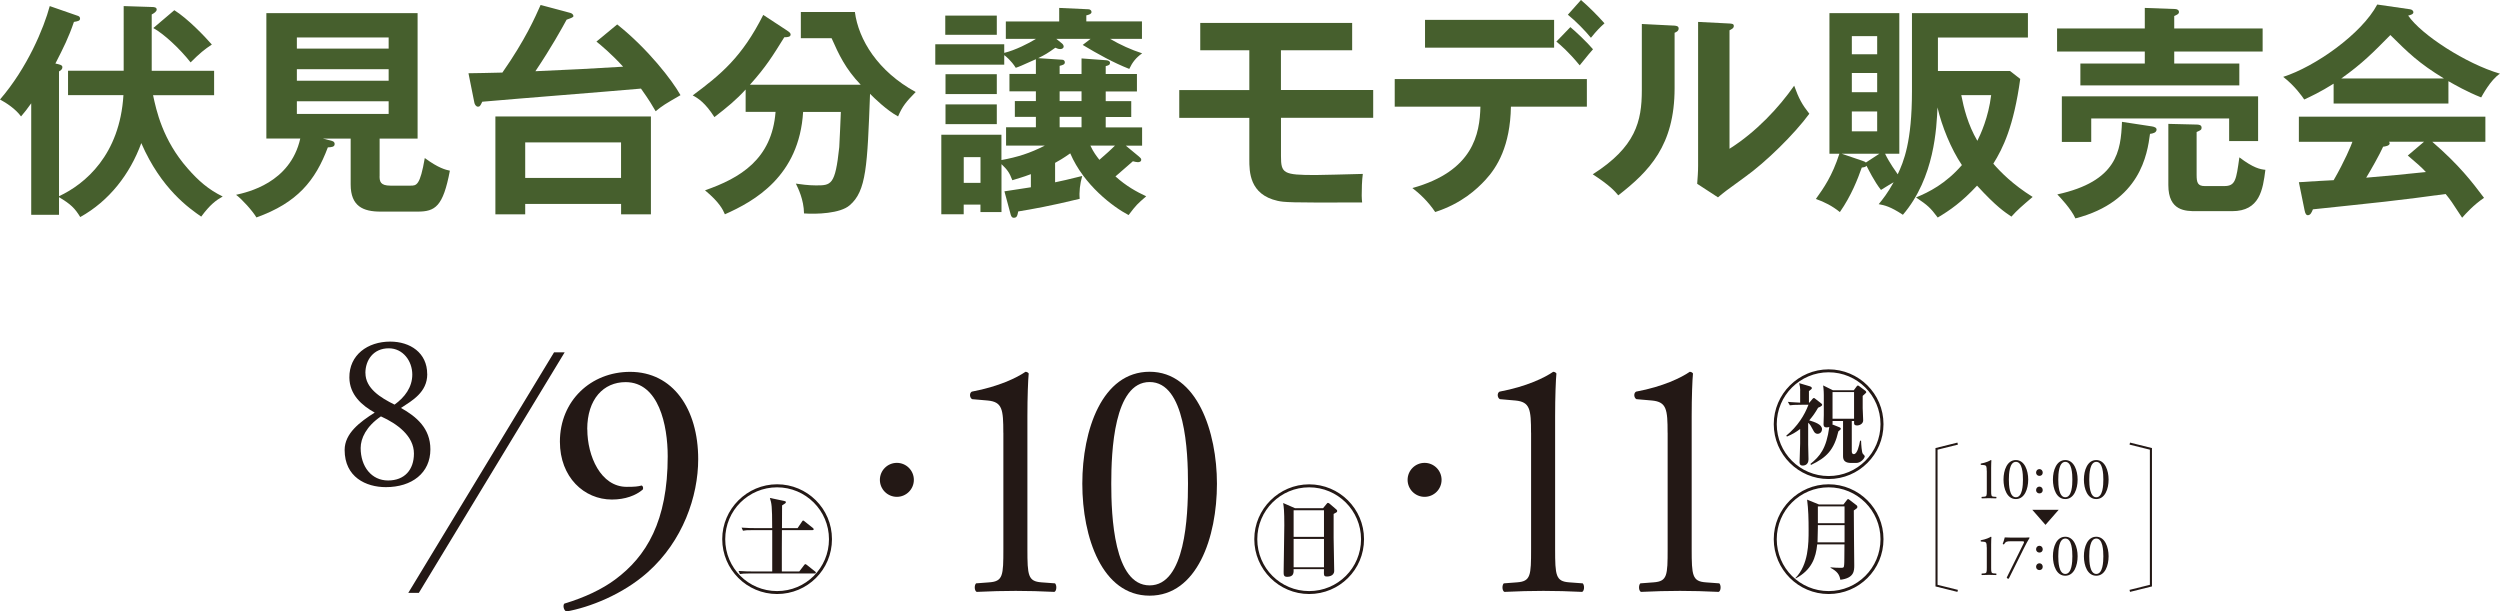 <?xml version="1.0" encoding="UTF-8"?><svg id="b" xmlns="http://www.w3.org/2000/svg" viewBox="0 0 518.08 126.71"><defs><style>.d{fill:#231815;}.e{fill:#465f2d;}.f{fill:none;stroke:#231815;stroke-miterlimit:10;stroke-width:.43px;}</style></defs><g id="c"><path class="d" d="M88.54,77.53c0,3.78-3.14,5.49-5.44,7.01,3.19,1.8,6.09,4.2,6.09,8.58,0,4.89-3.82,7.83-9.23,7.83-4.11,0-8.54-2.07-8.54-7.7,0-3.46,3.18-5.81,6.23-7.75-2.67-1.48-5.2-3.69-5.25-7.24-.05-4.7,3.78-7.47,8.47-7.47,4.1,0,7.66,2.3,7.66,6.73ZM85.78,93.99c0-3.64-3.46-6.18-6.84-7.7-3.05,2.07-4.2,4.56-4.2,6.55,0,3.87,2.26,6.73,5.68,6.73s5.36-2.21,5.36-5.58ZM75.73,77.3c0,3.18,3.13,5.12,6.03,6.55,2.12-1.52,3.68-3.6,3.68-6.23,0-2.81-1.93-5.44-4.88-5.44-3.18,0-4.84,2.44-4.84,5.12Z"/><polygon class="d" points="84.61 122.86 86.8 122.86 117.02 73.01 114.82 73.01 84.61 122.86"/><circle class="d" cx="185.86" cy="99.44" r="3.52"/><path class="d" d="M121.71,88.97c0,5.53,2.77,11.92,8.16,11.92,1.77,0,2.27-.07,3.12-.28.28.14.36.57.21.85-1.42,1.21-3.62,2.06-6.39,2.06-5.75,0-10.78-4.61-10.78-11.99,0-8.51,6.46-14.47,14.54-14.47,8.87,0,14.12,7.66,14.12,18.09,0,7.73-3.19,16.96-10.43,23.41-5.25,4.68-12.13,7.31-16.88,8.16-.57-.21-.78-1.28-.43-1.63,4.26-1.28,7.8-2.98,10.5-4.97,6.53-4.82,10.92-12.13,10.92-25.54,0-6.46-1.84-15.39-8.73-15.39-4.54,0-7.95,3.48-7.95,9.79Z"/><path class="d" d="M161.04,123.1c-6.27,0-11.37-5.1-11.37-11.37s5.15-11.37,11.37-11.37,11.37,5.03,11.37,11.37-5.1,11.37-11.37,11.37ZM161.04,100.99c-5.91,0-10.75,4.77-10.75,10.75s4.81,10.75,10.75,10.75,10.75-4.79,10.75-10.75-4.86-10.75-10.75-10.75ZM168.83,118.84h-13.49c-1.22,0-1.5.05-2,.12l-.29-.64c1.17.1,2.43.1,2.62.1h4.36v-8.56h-4.08c-1.19,0-1.45.02-1.98.12l-.29-.64c1.17.1,2.34.1,2.6.1h3.74c0-4.67-.12-5.1-.48-6.25l2.96.62c.21.05.36.1.36.24,0,.21-.14.29-.79.69,0,.62,0,3.96-.02,4.7h3.24l.9-1.33c.1-.14.14-.24.26-.24.1,0,.19.1.33.21l1.67,1.33c.1.07.17.17.17.26,0,.17-.14.19-.26.19h-6.32c0,.29-.02,3.6-.02,3.77v4.79h3.62l1-1.31c.07-.1.17-.21.26-.21.07,0,.21.1.33.19l1.65,1.31c.07.05.19.14.19.26,0,.17-.14.19-.26.19Z"/><path class="d" d="M207.92,89.67c0-4.82-.2-6.38-3.23-6.67l-3.23-.28c-.54-.28-.61-1.28-.07-1.56,5.66-1.06,9.37-2.91,11.12-4.11.27,0,.54.14.67.35-.13,1.28-.27,4.82-.27,8.87v27.53c0,5.46.13,6.67,2.9,6.88l2.83.21c.4.43.34,1.56-.13,1.77-2.63-.14-5.66-.21-8.02-.21s-5.46.07-8.09.21c-.47-.21-.54-1.35-.13-1.77l2.76-.21c2.83-.21,2.9-1.42,2.9-6.88v-24.12Z"/><path class="d" d="M252.19,100.24c0,11.14-4.11,23.2-13.95,23.2s-13.95-12.06-13.95-23.2,4.11-23.2,13.95-23.2,13.95,12.49,13.95,23.2ZM230.29,100.24c0,6.67.54,21.07,7.95,21.07s7.95-14.4,7.95-21.07-.54-21.07-7.95-21.07-7.95,14.4-7.95,21.07Z"/><path class="d" d="M271.3,123.1c-6.27,0-11.37-5.1-11.37-11.37s5.15-11.36,11.37-11.36,11.37,5.03,11.37,11.36-5.1,11.37-11.37,11.37ZM271.3,100.99c-5.91,0-10.75,4.77-10.75,10.75s4.82,10.75,10.75,10.75,10.75-4.79,10.75-10.75-4.86-10.75-10.75-10.75ZM276.37,106.51c0,.43-.02,2.62,0,4.98,0,1.07.12,5.84.12,6.81,0,1.17-1.36,1.17-1.45,1.17-.71,0-.71-.14-.67-1.53h-6.29c.02.74.05,1.6-1.33,1.6-.74,0-.74-.43-.74-1.03,0-.81.14-8.15.14-9.67,0-3.03-.1-3.72-.24-4.6l2.45,1.07h5.82l.71-.86c.12-.14.19-.24.31-.24s.24.1.36.19l1.33,1.14c.12.09.22.21.22.36,0,.24-.22.33-.74.6ZM274.37,105.75h-6.29v5.51h6.29v-5.51ZM274.37,111.69h-6.29v5.87h6.29v-5.87Z"/><circle class="d" cx="295.22" cy="99.44" r="3.52"/><path class="d" d="M317.28,89.67c0-4.82-.2-6.38-3.23-6.67l-3.23-.28c-.54-.28-.61-1.28-.07-1.56,5.66-1.06,9.37-2.91,11.12-4.11.27,0,.54.14.67.35-.13,1.28-.27,4.82-.27,8.87v27.53c0,5.46.13,6.67,2.9,6.88l2.83.21c.4.43.34,1.56-.13,1.77-2.63-.14-5.66-.21-8.02-.21s-5.46.07-8.09.21c-.47-.21-.54-1.35-.13-1.77l2.76-.21c2.83-.21,2.9-1.42,2.9-6.88v-24.12Z"/><path class="d" d="M345.58,89.67c0-4.82-.2-6.38-3.23-6.67l-3.23-.28c-.54-.28-.61-1.28-.07-1.56,5.66-1.06,9.37-2.91,11.12-4.11.27,0,.54.14.67.35-.13,1.28-.27,4.82-.27,8.87v27.53c0,5.46.13,6.67,2.9,6.88l2.83.21c.4.43.34,1.56-.13,1.77-2.63-.14-5.66-.21-8.02-.21s-5.46.07-8.09.21c-.47-.21-.54-1.35-.13-1.77l2.76-.21c2.83-.21,2.9-1.42,2.9-6.88v-24.12Z"/><path class="d" d="M390.32,87.9c0,6.27-5.1,11.37-11.37,11.37s-11.37-5.1-11.37-11.37,5.15-11.36,11.37-11.36,11.37,5.03,11.37,11.36ZM368.2,87.9c0,5.94,4.82,10.75,10.75,10.75s10.75-4.79,10.75-10.75-4.86-10.75-10.75-10.75-10.75,4.77-10.75,10.75ZM373.07,80.9c0-.43-.1-1.07-.22-1.5l2.26.67c.12.05.36.14.36.36,0,.17-.07.21-.6.62v2.41h.07l.67-.79c.07-.1.17-.19.29-.19.07,0,.12.02.26.14l1.26.98c.07.07.19.17.19.29,0,.24-.53.48-.84.6-.62,1.07-1.03,1.67-1.84,2.62,1.15.36,2.65.83,2.65,1.84,0,.45-.33.95-.93.95-.33,0-.62-.21-.79-.55-.62-1.14-.74-1.41-1.15-1.74v4.51c0,.43.07,2.57.07,3.07,0,1.29-1.07,1.29-1.21,1.29-.64,0-.64-.5-.64-.72,0-.43.12-3.26.12-3.88v-2.98c-.93.69-1.62,1.1-2.74,1.57l-.14-.19c2.36-1.93,3.79-4.24,4.6-6.41h-1c-1.95,0-2.48.07-2.86.12l-.41-.72c.43.05.57.07,2.55.17v-2.53ZM379.76,87.76c0,.1-.02.14-.05.19l1.5.6c.12.05.26.14.26.29,0,.17-.14.26-.5.55-.88,3.84-2.45,5.43-5.67,6.96l-.12-.21c1.91-1.55,3.31-3.12,3.91-7.67-.09.05-.29.1-.55.1-.64,0-.64-.43-.64-.69s.05-1.59.05-1.88v-4.15c0-.12,0-1.07-.14-1.98l2.02,1h4.34l.6-.81c.07-.1.17-.17.24-.17.1,0,.19.07.26.12l1.31.98c.07.07.17.17.17.26,0,.14-.05.17-.74.79v2.55c0,.36.1,2.15.1,2.53,0,.67-.69,1.05-1.29,1.05-.43,0-.59-.21-.59-.43v-.5h-.48v6.25c0,.31.07.62.43.62.72,0,1.1-1.79,1.29-2.79l.21.02c.02.86.14,2.34.33,2.65.05.1.43.43.43.55,0,.43-.81,1.4-1.76,1.4h-1.05c-1.19,0-1.69-.45-1.69-1.38v-7.32h-2.17v.55ZM379.76,86.78h4.46v-5.53h-4.46v5.53Z"/><path class="d" d="M378.95,123.1c-6.27,0-11.37-5.1-11.37-11.37s5.15-11.37,11.37-11.37,11.37,5.03,11.37,11.37-5.1,11.37-11.37,11.37ZM378.95,100.99c-5.91,0-10.75,4.77-10.75,10.75s4.82,10.75,10.75,10.75,10.75-4.79,10.75-10.75-4.86-10.75-10.75-10.75ZM384.17,105.78c-.02,1.79.09,9.72.09,11.34,0,1.17,0,2.67-2.88,3.03-.19-1.1-.67-1.76-2.03-2.48v-.1c.55.07,1.65.1,2,.1.5,0,.69,0,.76-.24.1-.31.1-1.53.1-1.95,0-.5,0-2.29.02-2.67h-5.65c-.26,2.72-1.12,5.29-4.45,7.06l-.07-.07c2.74-2.77,2.74-7.25,2.74-9.87,0-2.43-.05-4.36-.31-6.39l2.45,1h5.08l.67-.86c.12-.14.19-.26.29-.26s.21.1.33.19l1.43,1.1c.1.07.17.19.17.33,0,.26-.17.36-.74.74ZM382.25,108.83h-5.53v.55c0,.79-.07,2.86-.07,3.01h5.6v-3.55ZM382.25,104.94h-5.53v3.48h5.53v-3.48Z"/><path class="d" d="M411.71,113.43c0-.84-.04-1.11-.59-1.16l-.59-.05c-.1-.05-.11-.22-.01-.27,1.04-.19,1.72-.51,2.04-.72.05,0,.1.02.12.06-.02.22-.05.84-.05,1.54v4.79c0,.95.02,1.16.53,1.2l.52.04c.08.07.06.27-.02.31-.48-.02-1.04-.04-1.47-.04s-1,.01-1.48.04c-.09-.04-.1-.23-.02-.31l.51-.04c.52-.04.53-.25.53-1.2v-4.2Z"/><path class="d" d="M416.61,112.17c-.69,0-.96.04-1.32.63-.09.04-.21.01-.26-.1.12-.33.31-.86.42-1.33.2.02.63.04,1.31.04h2.09c.68,0,1.51,0,1.65-.04.05.01.09.06.09.11-.34.53-.7,1.19-1.16,2.11l-3.15,6.33c-.2.02-.38-.07-.42-.23l3.49-7.06c.19-.37.12-.46-.27-.46h-2.47Z"/><path class="d" d="M421.94,113.83c0-.42.3-.73.69-.73.42,0,.69.33.69.73s-.27.68-.69.68c-.36,0-.69-.26-.69-.68ZM421.94,117.46c0-.42.3-.73.69-.73.42,0,.69.33.69.73s-.27.68-.69.68c-.36,0-.69-.26-.69-.68Z"/><path class="d" d="M430.55,115.27c0,1.94-.75,4.04-2.56,4.04s-2.56-2.1-2.56-4.04.75-4.04,2.56-4.04,2.56,2.17,2.56,4.04ZM426.54,115.27c0,1.16.1,3.67,1.46,3.67s1.46-2.51,1.46-3.67-.1-3.67-1.46-3.67-1.46,2.51-1.46,3.67Z"/><path class="d" d="M436.97,115.27c0,1.94-.75,4.04-2.56,4.04s-2.56-2.1-2.56-4.04.75-4.04,2.56-4.04,2.56,2.17,2.56,4.04ZM432.96,115.27c0,1.16.1,3.67,1.46,3.67s1.46-2.51,1.46-3.67-.1-3.67-1.46-3.67-1.46,2.51-1.46,3.67Z"/><path class="d" d="M411.71,97.54c0-.84-.04-1.11-.59-1.16l-.59-.05c-.1-.05-.11-.22-.01-.27,1.04-.19,1.72-.51,2.04-.72.05,0,.1.02.12.06-.02.22-.05.84-.05,1.54v4.79c0,.95.02,1.16.53,1.2l.52.04c.08.07.06.27-.02.31-.48-.02-1.04-.04-1.47-.04s-1,.01-1.48.04c-.09-.04-.1-.23-.02-.31l.51-.04c.52-.04.53-.25.53-1.2v-4.2Z"/><path class="d" d="M420.31,99.38c0,1.94-.75,4.04-2.56,4.04s-2.56-2.1-2.56-4.04.75-4.04,2.56-4.04,2.56,2.17,2.56,4.04ZM416.3,99.38c0,1.16.1,3.67,1.46,3.67s1.46-2.51,1.46-3.67-.1-3.67-1.46-3.67-1.46,2.51-1.46,3.67Z"/><path class="d" d="M421.94,97.94c0-.42.3-.73.69-.73.42,0,.69.33.69.73s-.27.68-.69.68c-.36,0-.69-.26-.69-.68ZM421.94,101.57c0-.42.3-.73.69-.73.42,0,.69.33.69.73s-.27.68-.69.68c-.36,0-.69-.26-.69-.68Z"/><path class="d" d="M430.55,99.38c0,1.94-.75,4.04-2.56,4.04s-2.56-2.1-2.56-4.04.75-4.04,2.56-4.04,2.56,2.17,2.56,4.04ZM426.54,99.38c0,1.16.1,3.67,1.46,3.67s1.46-2.51,1.46-3.67-.1-3.67-1.46-3.67-1.46,2.51-1.46,3.67Z"/><path class="d" d="M436.97,99.38c0,1.94-.75,4.04-2.56,4.04s-2.56-2.1-2.56-4.04.75-4.04,2.56-4.04,2.56,2.17,2.56,4.04ZM432.96,99.38c0,1.16.1,3.67,1.46,3.67s1.46-2.51,1.46-3.67-.1-3.67-1.46-3.67-1.46,2.51-1.46,3.67Z"/><polygon class="d" points="423.89 108.77 421.16 105.65 426.62 105.65 423.89 108.77"/><polyline class="f" points="405.69 122.45 401.31 121.36 401.31 93.02 405.69 91.93"/><polyline class="f" points="441.36 122.45 445.74 121.36 445.74 93.02 441.36 91.93"/><path class="e" d="M14.1,19.72v-5.06h11.53V1.26l5.9.19c.47,0,.94.09.94.52s-.52.75-1.03,1.03v11.67h12.93v5.06h-12.65c.66,3.09,1.97,9.28,7.17,15.18,2.25,2.58,4.36,4.4,7.26,5.81-1.41.8-2.62,1.69-4.45,4.17-2.44-1.69-8.29-5.72-12.42-15.23-2.34,6.42-6.65,11.99-12.65,15.32-1.12-1.83-1.97-2.67-4.4-4.12v3.65h-5.76v-23.1c-.8,1.12-1.45,1.97-2.11,2.72-1.12-1.55-3.05-2.81-4.36-3.51C5.67,14.06,9.09,5.81,10.31,1.26l5.67,1.97c.33.09.61.23.61.61,0,.47-.42.56-1.27.7-1.08,3.19-2.16,5.34-3.84,8.62.8.19,1.45.28,1.45.75,0,.42-.28.66-.7.89v25.86c5.43-2.53,12.6-8.57,13.35-20.94h-11.48ZM36.12,2.11c2.76,1.73,6.23,5.34,7.78,7.12-1.45.94-2.58,1.87-4.4,3.7-2.25-2.86-5.53-5.9-7.73-7.12l4.36-3.7Z"/><path class="e" d="M78.66,36.5c0,1.08.14,1.97,2.25,1.97h4.17c1.22,0,1.97,0,2.95-5.72,2.86,2.11,4.36,2.44,5.2,2.62-1.41,7.45-3.04,8.48-6.7,8.48h-7.68c-3.56,0-6.18-1.08-6.18-5.62v-9.51h-5.76l1.69.42c.28.09.75.19.75.7,0,.61-.61.66-1.41.7-2.58,6.89-6.32,11.48-14.8,14.52-.8-1.36-3-3.8-4.22-4.69,2.3-.52,11.24-2.44,13.31-11.67h-7.03V2.72h31.34v26h-7.87v7.78ZM80.54,10.07v-2.3h-19.02v2.3h19.02ZM61.52,14.34v2.39h19.02v-2.39h-19.02ZM61.52,20.99v2.62h19.02v-2.62h-19.02Z"/><path class="e" d="M127.9,5.06c6.37,5.06,11.43,11.62,13.12,14.66-3.23,1.87-3.65,2.11-5.15,3.33-.66-1.12-1.26-2.2-3.04-4.69-9.14.8-23.75,1.92-32.89,2.72-.42.89-.52,1.03-.89,1.03-.42,0-.7-.52-.75-.84l-1.22-6.09c1.27,0,4.69-.09,7.03-.14,4.78-6.84,6.79-11.48,7.92-14.01l6.14,1.64c.37.09.66.37.66.66,0,.23-.33.37-1.41.75-1.08,1.97-3.14,5.72-6.47,10.68,9.32-.42,10.35-.47,18.18-.94-2.44-2.67-4.59-4.45-5.53-5.2l4.31-3.56ZM108.84,42.26v2.16h-6.18v-20.29h32.23v20.29h-6.18v-2.16h-19.86ZM128.7,36.87v-7.36h-19.86v7.36h19.86Z"/><path class="e" d="M154.52,23.19v-4.64c-1.97,2.16-3.79,3.65-6.47,5.72-1.92-3-3.42-3.94-4.5-4.5,5.86-4.36,10.21-7.92,14.62-16.68l4.92,3.23c.33.23.75.47.75.84,0,.47-.56.56-1.31.56-2.39,3.84-3.79,6.14-7.12,9.84h22.96c-3.19-3.33-4.54-6.28-6.04-9.65h-6.37V2.48h11.2c.75,5.76,4.78,12.32,12.6,16.59-1.97,2.01-2.76,2.95-3.65,5.06-2.39-1.31-4.92-3.79-5.81-4.69-.56,14.95-.75,20.15-4.22,23.1-1.97,1.73-6.93,1.87-9.46,1.69-.05-2.9-1.22-5.2-1.69-6.18.98.14,2.58.37,4.12.37,3.19,0,4.03,0,4.87-7.92.09-1.12.28-6.28.33-7.31h-7.82c-.8,13.35-10.12,18.51-16.21,21.22-.42-.98-1.12-2.48-4.12-4.97,7.26-2.53,13.87-6.42,14.62-16.26h-6.18Z"/><path class="e" d="M208.49,30.17v-3.79h6.18v-2.16h-4.36v-3.28h4.36v-2.01h-5.48v-3.61h5.48v-3.05c-3.14,1.41-3.47,1.55-4.17,1.78-.94-1.5-2.16-2.48-2.39-2.62v1.97h-14.29v-4.22h14.29v1.78c2.3-.56,5.15-2.01,6.56-2.9h-6.23v-3.61h11.06V1.64l6.09.28c.28,0,.61.23.61.56,0,.42-.61.61-1.08.7v1.26h11.53v3.61h-6.61c2.16,1.26,4.36,2.25,6.65,3-1.26.89-2.01,1.83-2.67,3.23-3.33-1.31-6.51-3.09-9.65-4.97l1.64-1.26h-7.12l1.17.94c.19.14.37.42.37.66,0,.28-.28.52-.7.52-.37,0-.61-.09-1.03-.28-1.64,1.17-2.11,1.45-3.56,2.16l5.01.33c.23,0,.52.19.52.52,0,.47-.37.56-1.08.75v1.69h4.54v-3.23l5.06.37c.28,0,.84.14.84.52,0,.47-.33.56-.89.7v1.64h6.47v3.61h-6.47v2.01h5.29v3.28h-5.29v2.16h7.54v3.79h-3.37l2.72,2.25c.28.23.47.42.47.66,0,.42-.42.51-.7.51s-.61-.09-1.03-.19c-.61.51-3.09,2.72-3.61,3.14,2.3,2.06,4.31,3.14,6.37,4.12-1.83,1.59-2.06,1.78-3.65,3.89-3.23-1.69-9.28-6.23-12.09-12.79-1.59,1.12-2.39,1.55-3.14,1.97v4.03c.52-.09,3.47-.75,5.62-1.31-.47,1.59-.66,3.42-.52,4.73-6.14,1.5-9.93,2.16-12.74,2.62-.19.94-.28,1.31-.94,1.31-.37,0-.52-.33-.61-.61l-1.31-4.87c.75-.09,4.45-.7,5.48-.84v-2.72c-1.73.66-2.86.94-3.84,1.26-.61-1.64-1.12-2.25-2.25-3.33v9.93h-4.36v-1.55h-3.47v2.01h-4.64v-16.49h12.46v5.25c3.33-.61,5.9-1.41,9-3h-8.06ZM206.57,3.23v3.98h-10.68v-3.98h10.68ZM206.57,15.37v4.12h-10.63v-4.12h10.63ZM206.57,21.64v4.08h-10.63v-4.08h10.63ZM203.19,37.9v-5.34h-3.47v5.34h3.47ZM219.59,18.93v2.01h4.54v-2.01h-4.54ZM219.59,24.22v2.16h4.54v-2.16h-4.54ZM225.96,30.17c.66,1.41,1.26,2.16,1.87,2.95,1.03-.89,2.3-2.01,3.23-2.95h-5.11Z"/><path class="e" d="M265.46,18.65h19.11v5.76h-19.11v7.92c0,3.61.47,3.94,7.17,3.94,1.03,0,6.51-.14,9.79-.23-.19,1.36-.23,3.14-.23,4.5,0,.66.05.89.09,1.41-15.37.09-16.21-.05-17.52-.33-5.86-1.31-5.86-6.09-5.86-8.57v-8.62h-14.52v-5.76h14.52v-8.25h-10.17v-5.67h31.48v5.67h-14.76v8.25Z"/><path class="e" d="M289.03,22.11v-5.72h39.82v5.72h-15.74c-.14,8.15-2.86,12.56-5.29,15.18-1.78,1.92-4.92,4.87-10.4,6.65-1.5-2.25-3.37-3.94-4.73-4.97,12.65-3.51,13.96-11.24,14.1-16.87h-17.76ZM322.06,4.12v5.76h-26.75v-5.76h26.75ZM325.43,5.62c1.03.84,3.56,3.23,4.69,4.59-.61.66-.8.94-2.76,3.33-2.34-2.86-4.03-4.26-4.83-4.92l2.9-3ZM327.63,0c1.64,1.41,3.42,3.19,4.87,4.83-.98.89-1.55,1.45-2.81,3-1.17-1.45-3.19-3.51-4.78-4.78l2.72-3.05Z"/><path class="e" d="M346.79,5.29c.47.05,1.08.05,1.08.61,0,.52-.47.75-.84.89v11.48c0,11.9-5.29,17.24-11.67,22.21-.75-.89-1.69-2.01-5.29-4.36,8.9-5.67,10.17-10.96,10.17-17.43V4.97l6.56.33ZM358.41,4.87c.52.05.89.05.89.52s-.47.66-.89.89v24.55c5.57-3.51,10.26-8.57,13.4-13.07.98,2.72,1.64,3.89,3.14,5.81-3.09,4.22-9,10.03-13.4,13.16-3.89,2.81-4.31,3.14-5.53,4.17l-4.31-2.81c.09-1.26.19-2.44.19-3.7V4.54l6.51.33Z"/><path class="e" d="M418.66,16.35c-1.36,9.84-3.56,14.34-5.58,17.57,1.55,1.78,4.03,4.31,8.15,6.89-2.3,1.97-3.14,2.67-4.4,4.08-1.31-.89-3.09-2.01-7.12-6.42-3.19,3.42-5.62,5.11-8.15,6.61-1.55-2.06-2.01-2.48-4.5-4.17,2.67-1.08,6.18-2.86,9.51-6.7-2.25-3.33-4.17-8.06-5.06-11.95-.19,4.12-.56,14.52-7.17,22.25-2.62-1.73-3.8-1.97-5.01-2.2.8-.98,1.87-2.3,3.09-4.54-.28.14-1.73,1.03-2.62,1.59-1.41-1.78-2.58-4.22-3-5.01-.14.23-.52.33-.98.37-.84,2.39-2.16,5.81-4.54,9.23-1.55-1.26-3.23-2.11-4.97-2.72,1.64-2.3,3.37-4.73,4.87-9.37h-2.06V2.72h14.48v29.14h-2.95c.89,1.87,2.3,3.79,2.62,4.26,1.22-2.62,2.95-6.65,2.95-17.24V2.72h24.03v5.06h-18.65v6.93h14.94l2.11,1.64ZM389.48,31.86h-7.82l4.26,1.45c.47.14.56.23.75.37l2.81-1.83ZM389.01,11.24v-3.75h-5.25v3.75h5.25ZM383.76,15.13v3.98h5.25v-3.98h-5.25ZM383.76,23.1v4.12h5.25v-4.12h-5.25ZM406.44,19.72c.52,2.67,1.36,6.09,3.33,9.46.66-1.31,2.3-4.83,2.86-9.46h-6.18Z"/><path class="e" d="M468.89,5.9v4.78h-18.32v2.48h13.49v4.54h-32.94v-4.54h13.35v-2.48h-18.18v-4.78h18.18V1.64l6.28.23c.37,0,.8.19.8.61s-.37.56-.98.84v2.58h18.32ZM445.93,26.19c.56.09.98.28.98.66,0,.66-.84.84-1.36.89-.56,4.17-1.97,14.05-15.46,17.52-.89-1.97-3.19-4.4-3.75-4.97,12.41-2.72,13.16-9,13.4-15.04l6.18.94ZM467.95,19.96v9.28h-6v-4.69h-28.58v4.87h-6.09v-9.46h40.67ZM455.16,43.76c-2.2,0-5.81,0-5.81-5.39v-12.7l5.81.14c.56,0,1.08.09,1.08.66,0,.42-.19.52-1.03.89v8.9c0,1.59.23,2.3,1.69,2.3h4.03c2.34,0,2.48-1.27,3.14-5.95,2.9,2.2,4.31,2.48,5.39,2.58-.52,4.12-1.17,8.57-6.89,8.57h-7.4Z"/><path class="e" d="M507.4,21.46h-23.8v-4.12c-2.67,1.69-4.87,2.72-6.09,3.28-.33-.52-1.97-2.86-4.36-4.69,6.61-2.11,16.26-8.9,19.49-14.99l6.79.98c.42.05.7.33.7.61,0,.42-.52.56-1.08.7,2.72,3.98,11.99,9.98,19.02,12.04-1.97,1.27-3.75,4.69-3.89,4.92-2.95-1.17-5.48-2.62-6.79-3.37v4.64ZM476.39,37.76c1.5-.09,6.61-.42,7.22-.42,2.3-3.98,3.61-7.17,3.89-7.96h-11.1v-5.2h38.65v5.2h-11.01c5.62,4.87,8.15,8.2,10.73,11.62-2.2,1.5-3.7,3.19-4.54,4.12-2.16-3.33-2.39-3.65-3.42-4.92-2.86.42-9.56,1.26-12.56,1.59-2.34.28-12.84,1.36-14.94,1.59-.28.7-.52,1.22-1.08,1.22-.28,0-.51-.28-.66-1.08l-1.17-5.76ZM506.46,16.26c-5.25-3.19-7.45-5.39-11.1-9-3.65,3.7-5.81,5.9-10.17,9h21.27ZM502.34,29.37h-7.26c.09.14.14.23.14.33,0,.52-.98.66-1.36.7-.7,1.59-2.62,4.97-3.51,6.42,5.9-.52,6.56-.56,12.37-1.17-.8-.89-1.87-1.83-3.75-3.42l3.37-2.86Z"/></g></svg>